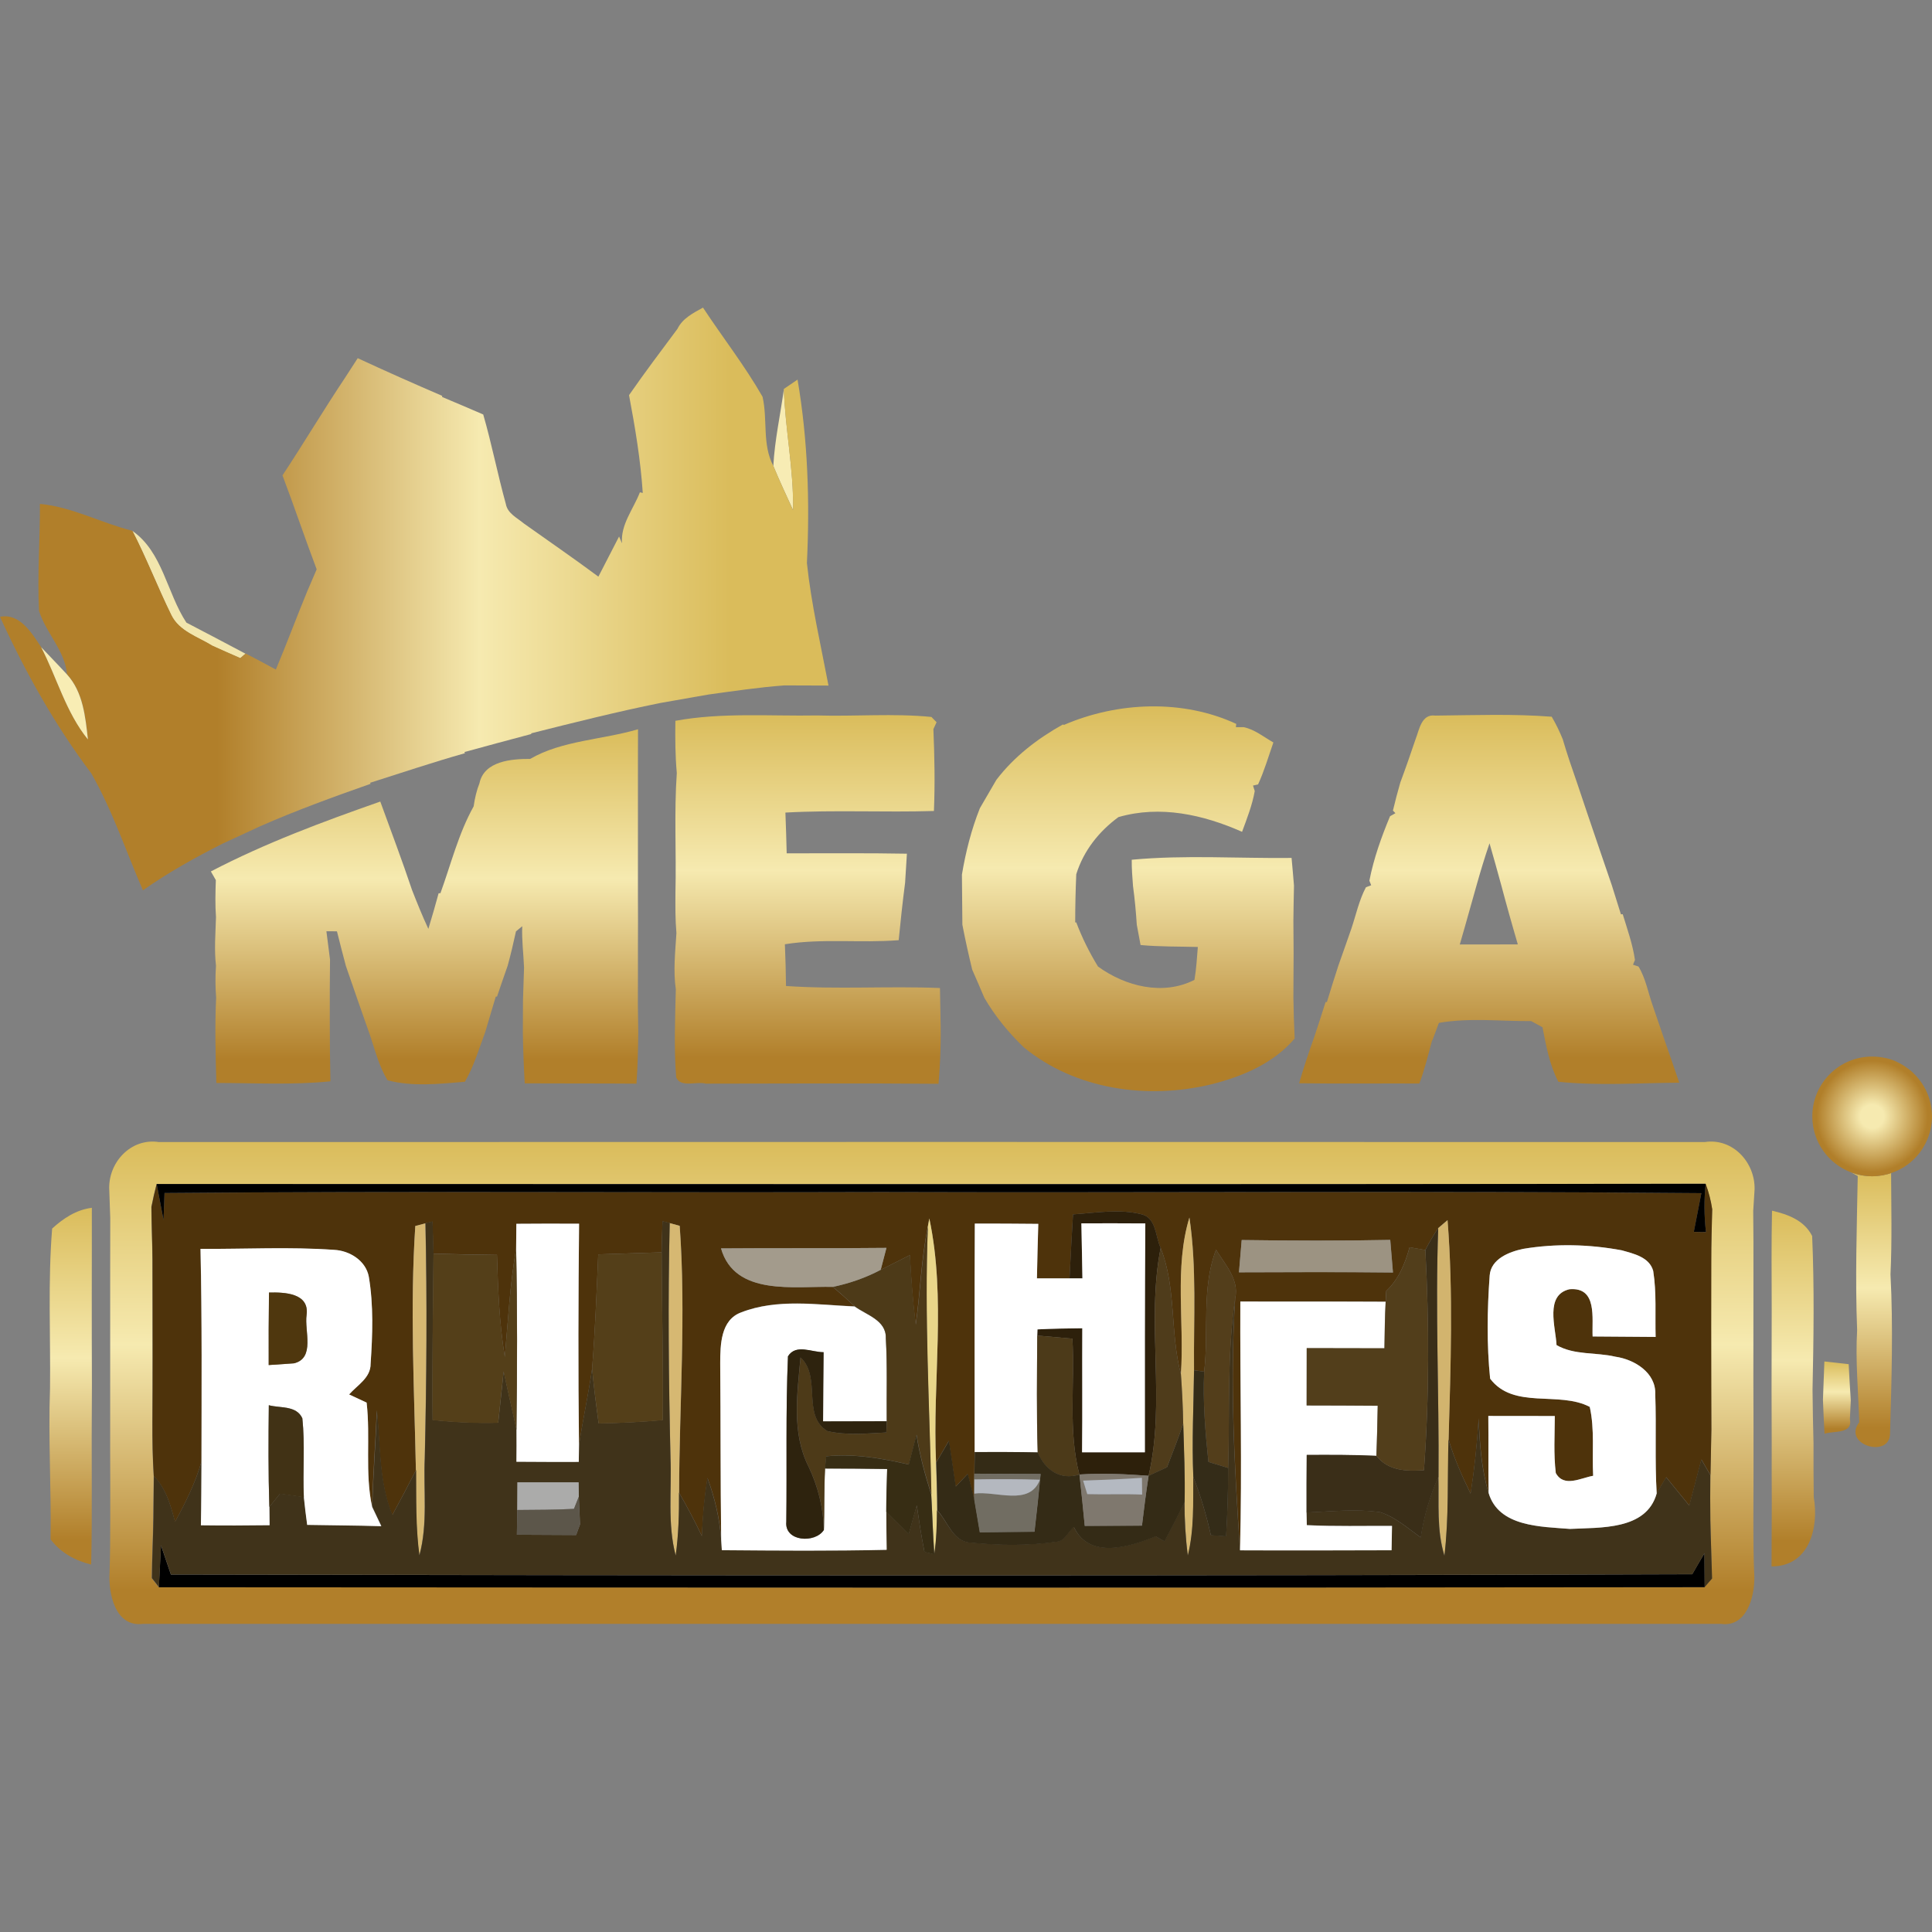 <?xml version="1.0" encoding="UTF-8"?> <svg xmlns="http://www.w3.org/2000/svg" xmlns:xlink="http://www.w3.org/1999/xlink" version="1.1" id="Layer_1" x="0px" y="0px" viewBox="0 0 256 256" style="enable-background:new 0 0 256 256;" xml:space="preserve"><rect x="0" y="0" width="256" height="256" fill="#808080" stroke="none"/> <style type="text/css"> .st0{fill:#F7ECB4;} .st1{fill:#F2E6AD;} .st2{fill:url(#SVGID_1_);} .st3{fill:#F8EDB4;} .st4{fill:none;} .st5{fill:url(#SVGID_2_);} .st6{fill:url(#SVGID_3_);} .st7{fill:url(#SVGID_4_);} .st8{fill:url(#SVGID_5_);} .st9{fill:url(#SVGID_6_);} .st10{fill:#4E330B;} .st11{fill:url(#SVGID_7_);} .st12{fill:url(#SVGID_8_);} .st13{fill:url(#SVGID_9_);} .st14{fill:#E9D68A;} .st15{fill:#D6B872;} .st16{fill:#D2B46E;} .st17{fill:#2D200B;} .st18{fill:#40331A;} .st19{fill:#FFFFFF;} .st20{fill:#4D3A18;} .st21{fill:#3A2E18;} .st22{fill:#9C9382;} .st23{fill:#523E1B;} .st24{fill:#543F19;} .st25{fill:#A39B8C;} .st26{fill:#4F3C1B;} .st27{fill:#533E1B;} .st28{fill:#4F370E;} .st29{fill:#4C3A19;} .st30{fill:#2E230E;} .st31{fill:#342C18;} .st32{fill:#413215;} .st33{fill:#342B16;} .st34{fill:#372D14;} .st35{fill:#716D62;} .st36{fill:#7F786E;} .st37{fill:#ABABAA;} .st38{fill:#B4B8BF;} .st39{fill:#B4B9C1;} .st40{fill:#5C564A;} .st41{fill:url(#SVGID_10_);} .st42{fill:url(#SVGID_11_);} </style> <g> <g> <path class="st0" d="M102.47,61.74c0.18-3.43,0.94-6.79,1.4-10.2c0.17,5.38,1.32,10.67,1.22,16.06 C104.2,65.66,103.28,63.71,102.47,61.74z"></path> <path class="st1" d="M17.53,70.34c4.02,2.78,4.58,8.24,7.17,12.16c2.61,1.35,5.22,2.74,7.83,4.12l-0.7,0.6 c-1.23-0.55-2.47-1.07-3.7-1.64c-1.9-1.18-4.41-1.92-5.45-4.08C20.88,77.81,19.41,73.98,17.53,70.34z"></path> <linearGradient id="SVGID_1_" gradientUnits="userSpaceOnUse" x1="0" y1="79.368" x2="109.774" y2="79.368"> <stop offset="0.262" style="stop-color:#B17F2A"></stop> <stop offset="0.579" style="stop-color:#F6EAB0"></stop> <stop offset="0.881" style="stop-color:#DABC5B"></stop> </linearGradient> <path class="st2" d="M106.92,74.61c0.39-8.11,0.13-16.3-1.24-24.31c-0.45,0.3-1.36,0.93-1.82,1.24 c0.17,5.38,1.32,10.67,1.22,16.06c-0.88-1.95-1.8-3.9-2.61-5.87c-1.5-2.82-0.73-6.13-1.43-9.16c-2.35-4.11-5.28-7.85-7.89-11.81 c-1.29,0.72-2.7,1.41-3.38,2.81c-2.16,2.91-4.36,5.81-6.42,8.79c0.81,4.28,1.53,8.6,1.82,12.96l-0.38-0.09 c-0.85,2.22-2.58,4.27-2.37,6.76l-0.39-0.9c-0.91,1.77-1.83,3.55-2.74,5.32c-3.24-2.41-6.58-4.7-9.88-7.05 c-0.91-0.76-2.17-1.33-2.39-2.61c-1.09-3.93-1.86-7.93-2.99-11.83c-1.81-0.79-3.63-1.55-5.45-2.32l0.01-0.15 c-3.75-1.61-7.49-3.27-11.19-4.99c-0.57,0.88-1.14,1.75-1.71,2.64c-2.83,4.24-5.45,8.64-8.26,12.89 c1.56,4.13,2.97,8.32,4.53,12.45c-0.42,0.97-0.83,1.93-1.24,2.89c-1.43,3.45-2.72,6.96-4.17,10.39c-1.32-0.7-2.68-1.46-4-2.12 l-0.7,0.6c-1.23-0.55-2.47-1.07-3.7-1.64c-1.9-1.18-4.41-1.92-5.45-4.08c-1.81-3.67-3.28-7.51-5.16-11.15 c-4.14-1.03-7.97-3.16-12.25-3.56c0.02,4.72-0.36,9.46-0.12,14.17c0.92,2.95,3.43,5.24,3.71,8.41c2.14,2.35,2.44,5.62,2.78,8.62 c-2.93-3.59-4.11-8.17-6.21-12.23C4.22,83.91,2.64,81.21,0,81.73c3.33,7.29,7.27,14.34,12.1,20.75c2.8,4.9,4.59,10.32,6.84,15.49 c3.36-2.37,6.96-4.37,10.63-6.22c1.65-0.77,3.29-1.52,4.93-2.28c4.78-2.1,9.68-3.88,14.6-5.61l-0.05-0.14 c4.18-1.33,8.34-2.72,12.56-3.92l-0.07-0.15c2.96-0.8,5.9-1.62,8.86-2.39l-0.02-0.09c5.68-1.43,11.37-2.86,17.11-4.02 c2.12-0.37,4.25-0.75,6.38-1.12c3.35-0.46,6.69-0.96,10.06-1.21c1.95,0,3.9,0.01,5.85,0.02C108.76,85.46,107.5,80.08,106.92,74.61 z"></path> <path class="st3" d="M5.45,85.75c1.14,1.21,2.3,2.39,3.42,3.61c2.14,2.35,2.44,5.62,2.78,8.62C8.73,94.39,7.55,89.81,5.45,85.75z"></path> <path class="st4" d="M200.04,121.38c-0.37-1.3-0.72-2.6-1.07-3.92c-0.52-1.91-1.04-3.82-1.6-5.72c-0.65,1.9-1.24,3.82-1.77,5.75 c-0.48,1.74-0.98,3.49-1.47,5.22c-0.18,0.61-0.52,1.83-0.69,2.44c2.55-0.01,5.11-0.01,7.69-0.01 C200.75,123.89,200.4,122.64,200.04,121.38z"></path> <linearGradient id="SVGID_2_" gradientUnits="userSpaceOnUse" x1="107.012" y1="94.735" x2="107.012" y2="143.604"> <stop offset="0" style="stop-color:#DABC5B"></stop> <stop offset="0.421" style="stop-color:#F6EAB0"></stop> <stop offset="0.929" style="stop-color:#B17F2A"></stop> </linearGradient> <path class="st5" d="M89.55,131.1c-0.09,3.88-0.26,7.79,0.05,11.67c0.61,1.4,2.72,0.48,3.92,0.82 c10.28-0.01,20.56-0.07,30.84,0.02c0.25-2.95,0.34-5.9,0.26-8.85c-0.02-0.97-0.05-2.88-0.07-3.84c-6.79-0.28-13.61,0.2-20.4-0.27 c-0.02-1.85-0.07-3.7-0.15-5.53c4.99-0.8,10.05-0.14,15.08-0.54c0.25-2.54,0.52-5.07,0.85-7.6c0.06-0.97,0.18-2.9,0.24-3.86 c-5.31-0.1-10.63-0.04-15.93-0.05c-0.05-1.81-0.09-3.6-0.17-5.4c6.55-0.36,13.11-0.01,19.68-0.21c0.15-3.61,0.08-7.23-0.07-10.85 l0.42-0.91l-0.68-0.7c-5.03-0.5-10.1-0.05-15.15-0.2c-6.27,0.11-12.59-0.42-18.78,0.71c-0.03,2.31-0.02,4.62,0.19,6.92 c-0.37,5.26-0.05,10.56-0.18,15.83c-0.01,1.78-0.03,3.59,0.13,5.38C89.48,126.11,89.19,128.62,89.55,131.1z"></path> <linearGradient id="SVGID_3_" gradientUnits="userSpaceOnUse" x1="149.499" y1="93.591" x2="149.499" y2="144.59"> <stop offset="0" style="stop-color:#DABC5B"></stop> <stop offset="0.421" style="stop-color:#F6EAB0"></stop> <stop offset="0.929" style="stop-color:#B17F2A"></stop> </linearGradient> <path class="st6" d="M128.82,128.48c0.55,1.24,1.08,2.48,1.61,3.73c1.41,2.43,3.19,4.6,5.21,6.55c6.85,5.64,16.4,6.96,24.86,4.92 c4.11-1.03,8.24-2.77,11.05-6.07c-0.09-1.82-0.14-3.63-0.17-5.44c0.02-1.94,0.03-3.9,0.03-5.84c-0.01-1.43-0.02-2.87-0.03-4.29 c0.02-1.56,0.04-3.13,0.08-4.69c-0.11-1.23-0.2-2.46-0.32-3.67c-7.06,0.08-14.15-0.42-21.18,0.24c-0.01,1.17,0.08,2.33,0.17,3.49 c0.23,1.7,0.39,3.41,0.5,5.12c0.13,0.67,0.38,2.02,0.5,2.69c2.52,0.24,5.06,0.19,7.59,0.26c-0.12,1.46-0.2,2.92-0.45,4.36 c-4.17,2.13-9.16,0.86-12.78-1.77c-1.14-1.86-2.11-3.81-2.88-5.85l-0.14,0.01c0-2.13,0.05-4.26,0.14-6.39 c0.97-3.11,2.99-5.66,5.59-7.57c5.53-1.6,11.23-0.33,16.38,1.95c0.65-1.76,1.35-3.54,1.68-5.4l-0.23-0.73l0.67-0.15 c0.83-1.8,1.38-3.71,2.03-5.56c-1.28-0.73-2.47-1.72-3.94-2.03h-1.03l0.05-0.43c-7.08-3.29-15.7-2.94-22.82,0.13L140.83,96 c-3.37,1.88-6.46,4.26-8.81,7.34c-0.72,1.25-1.46,2.5-2.18,3.75c-1.13,2.83-1.88,5.8-2.38,8.8c0.01,2.22,0.03,4.42,0.06,6.64 C127.9,124.52,128.34,126.5,128.82,128.48z"></path> <linearGradient id="SVGID_4_" gradientUnits="userSpaceOnUse" x1="56.236" y1="96.64" x2="56.236" y2="143.682"> <stop offset="0" style="stop-color:#DABC5B"></stop> <stop offset="0.421" style="stop-color:#F6EAB0"></stop> <stop offset="0.929" style="stop-color:#B17F2A"></stop> </linearGradient> <path class="st7" d="M28.62,121.53c-0.06,2.14-0.25,4.29,0,6.44c-0.1,1.42-0.09,2.82,0.02,4.23c-0.18,3.76-0.08,7.53,0.03,11.3 c5.03,0,10.09,0.29,15.11-0.22c-0.05-2.58-0.08-5.16-0.08-7.74c0-1.48,0-2.97,0-4.45c0.01-1.31,0.02-2.62,0.03-3.94 c-0.12-0.94-0.37-2.81-0.48-3.75c0.46-0.01,0.92,0,1.4,0.01c0.38,1.52,0.77,3.06,1.18,4.58c0.52,1.53,1.06,3.07,1.59,4.6 c0.55,1.54,1.09,3.1,1.63,4.65c0.67,1.99,1.19,4.08,2.3,5.9c3.29,0.88,6.87,0.48,10.25,0.2c1.2-2.06,1.86-4.36,2.69-6.57 c0.46-1.57,0.93-3.15,1.4-4.71l0.17-0.01c0.46-1.36,0.93-2.73,1.41-4.09c0.41-1.5,0.77-3.02,1.1-4.55l0.83-0.68 c-0.08,1.83,0.17,3.66,0.24,5.5c-0.05,1.41-0.09,2.81-0.14,4.23c0,1.43-0.01,2.86-0.02,4.28c0.03,2.27,0.12,4.54,0.25,6.81 c4.95,0.03,9.88,0,14.81,0.04c0.15-2.29,0.22-4.58,0.23-6.86c-0.01-0.9-0.03-2.71-0.05-3.6c0.01-1.39,0.01-2.77,0.01-4.16 c0-1.29,0-2.58,0-3.86c0-0.78,0-2.32,0.01-3.09c-0.01-0.82-0.01-2.45-0.01-3.27c0-3.56,0-7.12,0-10.67c0-1.42,0-2.83,0-4.24 c0-0.79,0-2.34,0-3.12c0-1.02,0.01-3.07,0.01-4.09c-4.69,1.39-10.08,1.48-14.29,3.93c-2.46-0.01-6.1,0.27-6.72,3.23 c-0.36,0.91-0.61,1.93-0.77,3.06c-2.01,3.6-3,7.65-4.4,11.5l-0.24,0.01c-0.43,1.57-0.88,3.16-1.36,4.72 c-0.79-1.69-1.48-3.41-2.16-5.14c-1.32-3.94-2.79-7.82-4.21-11.73c-7.64,2.68-15.26,5.51-22.45,9.26l0.66,1.15 C28.54,118.27,28.5,119.91,28.62,121.53z"></path> <linearGradient id="SVGID_5_" gradientUnits="userSpaceOnUse" x1="197.325" y1="94.716" x2="197.325" y2="143.631"> <stop offset="0" style="stop-color:#DABC5B"></stop> <stop offset="0.421" style="stop-color:#F6EAB0"></stop> <stop offset="0.929" style="stop-color:#B17F2A"></stop> </linearGradient> <path class="st8" d="M188.07,143.57c0.71-1.86,1.17-3.8,1.69-5.72h0.04c0.21-0.58,0.64-1.73,0.86-2.31 c4.01-0.71,8.17-0.21,12.23-0.24c0.38,0.21,1.13,0.62,1.5,0.82c0.48,2.46,0.93,4.98,2.1,7.22c5.31,0.55,10.68,0.16,16.02,0.12 c-0.7-2.06-1.42-4.12-2.13-6.16c-0.47-1.35-0.93-2.71-1.39-4.06c-0.61-1.72-0.92-3.59-1.88-5.17l-0.73-0.24l0.26-0.63 c-0.3-2.08-1.01-4.06-1.62-6.06l-0.24,0.01c-0.4-1.29-0.8-2.58-1.21-3.86c-1.1-3.17-2.16-6.35-3.25-9.53 c-0.45-1.34-0.9-2.68-1.35-4.02c-0.67-1.92-1.33-3.84-1.9-5.79c-0.42-1.03-0.9-2.03-1.46-2.98c-5.12-0.4-10.29-0.2-15.42-0.15 c-1.85-0.26-2.13,1.89-2.62,3.13c-0.65,1.92-1.31,3.83-2.02,5.73c-0.36,1.24-0.68,2.48-0.98,3.73l0.33,0.34l-0.71,0.4 c-1.15,2.76-2.17,5.61-2.74,8.55l0.24,0.6l-0.7,0.27c-0.91,1.72-1.31,3.65-1.93,5.49c-0.56,1.63-1.14,3.24-1.71,4.86 c-0.52,1.62-1.04,3.23-1.53,4.86l-0.17-0.01c-0.48,1.53-0.98,3.06-1.49,4.59c-0.73,2.04-1.42,4.11-2.02,6.18 C177.44,143.61,182.76,143.55,188.07,143.57z M194.13,122.71c0.49-1.73,0.99-3.48,1.47-5.22c0.54-1.93,1.12-3.85,1.77-5.75 c0.56,1.9,1.07,3.81,1.6,5.72c0.35,1.31,0.7,2.61,1.07,3.92c0.36,1.26,0.71,2.51,1.08,3.76c-2.57,0-5.13,0-7.69,0.01 C193.6,124.54,193.95,123.32,194.13,122.71z"></path> </g> <linearGradient id="SVGID_6_" gradientUnits="userSpaceOnUse" x1="123.477" y1="151.266" x2="123.477" y2="215.229"> <stop offset="0" style="stop-color:#DABC5B"></stop> <stop offset="0.421" style="stop-color:#F6EAB0"></stop> <stop offset="0.929" style="stop-color:#B17F2A"></stop> </linearGradient> <path class="st9" d="M225.88,151.33c-68.27-0.02-136.55-0.02-204.82,0c-3.76-0.58-6.79,2.77-6.58,6.39 c0.05,1.24,0.09,2.47,0.13,3.71c-0.01,2.28-0.01,4.55-0.01,6.82c0,3.87,0,7.74,0,11.61c0,2.69,0,5.38,0,8.06 c-0.01,2.78,0,5.56,0.01,8.35c-0.01,1.76-0.01,3.54,0,5.3c0,2.27-0.02,4.55-0.09,6.81c-0.17,2.8,0.75,7.26,4.43,6.79 c69.7,0,139.4,0.01,209.1,0c3.38,0.47,4.44-3.56,4.41-6.18c-0.12-2.51-0.13-5.02-0.13-7.53c0.01-2.09,0.02-4.19,0.02-6.29 c-0.01-2.01-0.01-4,0-6.01c-0.01-2.08-0.02-4.16-0.02-6.23c0.01-4.83,0.01-9.65,0.01-14.47c0.01-2.67,0-5.33-0.03-8 c0.04-0.71,0.14-2.13,0.18-2.85C232.59,154.06,229.61,150.75,225.88,151.33z M226.75,189.42c-0.02,2.01-0.06,4.02-0.12,6.04 c-0.02,1.98-0.03,3.98,0,5.97c0.04,2.57,0.17,5.16,0.21,7.74c-0.24,0.28-0.73,0.85-0.98,1.13c-68.28,0.09-136.56,0.05-204.83,0.01 c-0.23-0.29-0.69-0.89-0.93-1.19c0.02-2.65,0.16-5.29,0.2-7.93c0.02-1.87,0.03-3.74,0.06-5.61c-0.15-2.38-0.19-4.76-0.18-7.14 c0.01-2.8,0.04-5.61,0.03-8.41c-0.01-4.39,0-8.78-0.02-13.17c-0.02-2.32-0.13-4.64-0.14-6.95c0.2-1.02,0.43-2.03,0.69-3.03 c68.42,0,136.83,0.07,205.25-0.03c0.41,1.09,0.7,2.22,0.87,3.37c-0.05,2.27-0.13,4.54-0.14,6.8c-0.02,5.84-0.01,11.67,0,17.49 C226.74,186.16,226.75,187.79,226.75,189.42z"></path> <path class="st10" d="M226.88,160.24c-0.17-1.15-0.46-2.28-0.87-3.37c-0.22,2.13-0.21,4.26,0.04,6.39c-0.55,0-1.08-0.01-1.61-0.03 c0.24-1.28,0.75-3.84,1-5.12c-36.24-0.33-72.5-0.04-108.74-0.15c-31.64,0.09-63.27-0.16-94.9,0.13c-0.04,1.19-0.08,2.38-0.13,3.57 c-0.3-1.59-0.61-3.17-0.91-4.76c-0.26,1.01-0.49,2.02-0.69,3.03c0.01,2.31,0.12,4.63,0.14,6.95c0.02,4.39,0.01,8.78,0.02,13.17 c0.01,2.8-0.02,5.61-0.03,8.41c-0.01,2.38,0.03,4.76,0.18,7.14c1.63,1.65,2.23,3.88,2.81,6.06c1.4-2.54,2.69-5.16,3.5-7.96 c0.01-9.41,0.08-18.82-0.13-28.21c5.9,0.03,11.81-0.29,17.7,0.13c2.05,0.09,4.2,1.42,4.6,3.55c0.64,3.8,0.5,7.72,0.24,11.55 c0.02,1.86-1.76,2.83-2.85,4.06c0.58,0.27,1.74,0.81,2.32,1.08c0.54,4.59-0.24,9.29,0.73,13.83c0.12-4.28,0.45-8.56,0.63-12.84 c0.47,4.66,0.24,9.5,2.04,13.92c1.08-1.97,2.12-3.96,3.14-5.95c-0.22-10.78-0.8-21.59-0.08-32.37c0.34-0.08,1-0.26,1.33-0.35 l0.94-0.23c0.05,1.42,0.09,2.82,0.13,4.24c2.8,0.08,5.62,0.14,8.42,0.17c0.14,4.51,0.3,9.05,1.04,13.51 c0.43-4.78,0.67-9.59,1.5-14.33c0.01-0.82,0.02-2.48,0.03-3.3c2.76-0.02,5.53-0.03,8.31-0.01c-0.1,9.8-0.13,19.59-0.01,29.39 c0.5-3.42,1.26-6.79,1.74-10.22c0.4-5.03,0.59-10.07,0.81-15.11c2.79-0.09,5.6-0.19,8.41-0.27c0.02-1.38,0.05-2.74,0.11-4.11 l0.96,0.24c0.34,0.09,1,0.27,1.32,0.36c0.85,11.78-0.05,23.58-0.08,35.37c1.08,1.88,2.11,3.8,3.03,5.76 c0.08-2.58,0.33-5.17,0.73-7.72c0.96,2.61,1.61,5.34,1.82,8.13c-0.1-7.8-0.05-15.6-0.13-23.39c0.01-2.4,0.06-5.69,2.76-6.69 c4.79-1.87,10.06-1.01,15.05-0.79c-0.94-0.88-1.91-1.75-2.9-2.58c-5.08-0.13-12.99,1.27-14.81-5.1c7.31-0.06,14.62,0.01,21.92-0.07 c-0.19,0.72-0.57,2.18-0.76,2.91c1.28-0.65,2.57-1.3,3.86-1.95c0.16,3.08,0.39,6.15,0.77,9.22c0.61-4.3,0.72-8.66,1.6-12.93 l0.21-1.14c2.26,10.65,0.4,21.58,0.89,32.35c0.42-0.72,1.27-2.17,1.69-2.89c0.3,2.02,0.61,4.04,0.9,6.07 c0.4-0.42,1.19-1.26,1.59-1.68c0.31,1.17,0.61,2.32,0.89,3.49l-0.02-0.88l0.01-1.88l0.01-0.76c0.01-0.71,0.03-2.15,0.04-2.87 c0-10.09-0.03-20.19,0.02-30.28c2.8,0,5.61,0.01,8.41,0.04c-0.07,2.41-0.13,4.82-0.18,7.22c1.44,0,2.89,0,4.33,0 c0.14-2.83,0.29-5.66,0.46-8.48c3.03-0.2,6.15-0.77,9.16,0.01c1.89,0.54,1.74,2.94,2.45,4.43c2.12,5.35,1.22,11.23,2.69,16.74 c0.49-6.9-0.89-14.06,1.13-20.76c0.99,6.69,0.54,13.49,0.61,20.24l1.34,0.18c0.63-5.37-0.39-11.01,1.57-16.16 c1.18,1.95,3.1,3.95,2.54,6.43c-0.71,11.13-0.1,22.28,0.64,33.39c0.29-10.99-0.01-21.99,0.04-32.97 c6.42,0.03,12.83-0.01,19.25,0.03c0.02-0.36,0.06-1.06,0.08-1.41c1.66-1.55,2.5-3.63,3.09-5.79c0.69,0.12,1.39,0.24,2.09,0.36 c0.51-0.99,1.08-1.96,1.7-2.9c0.3-0.26,0.93-0.8,1.24-1.06c0.77,9.66,0.41,19.36,0.14,29.04c0.72,2.49,1.78,4.87,2.93,7.2 c0.51-3.3,0.86-6.63,1.06-9.96c0.15,3.32,0.36,6.67,1.32,9.87c-0.06-3.4,0-6.8-0.04-10.2c2.93,0,5.87,0,8.81,0.01 c-0.01,2.51-0.18,5.04,0.13,7.55c1.06,1.96,3.32,0.65,4.95,0.37c-0.16-3.03,0.22-6.14-0.45-9.13c-4.08-2.15-10.08,0.39-13.2-3.74 c-0.46-4.54-0.39-9.13-0.06-13.67c0.16-2.19,2.58-3.14,4.44-3.53c4.3-0.72,8.76-0.61,13.05,0.19c1.57,0.45,3.67,0.89,4.18,2.74 c0.45,2.89,0.23,5.83,0.32,8.74c-2.78-0.01-5.56-0.03-8.35-0.06c-0.11-2.41,0.66-6.57-3.06-6.26c-3.3,0.76-1.84,5.02-1.72,7.4 c2.35,1.37,5.23,0.93,7.8,1.54c2.52,0.36,5.4,2.12,5.28,4.99c0.16,4.38-0.07,8.76,0.19,13.14c0.41-0.72,0.84-1.45,1.27-2.16 c1.01,1.26,2.05,2.5,3.06,3.76c0.54-2.04,1.06-4.07,1.6-6.11c0.4,0.69,0.8,1.39,1.2,2.08c0.05-2.02,0.09-4.03,0.12-6.04 c0-1.64-0.01-3.27-0.01-4.89c-0.01-5.83-0.02-11.65,0-17.49C226.75,164.77,226.82,162.5,226.88,160.24z M164.17,168.59 c0.09-1.07,0.27-3.21,0.36-4.28c6.56,0.09,13.12,0.12,19.69-0.01c0.09,1.08,0.27,3.23,0.36,4.32 C177.78,168.54,170.98,168.56,164.17,168.59z"></path> <linearGradient id="SVGID_7_" gradientUnits="userSpaceOnUse" x1="9.362" y1="160.036" x2="9.362" y2="207.306"> <stop offset="0" style="stop-color:#DABC5B"></stop> <stop offset="0.421" style="stop-color:#F6EAB0"></stop> <stop offset="0.929" style="stop-color:#B17F2A"></stop> </linearGradient> <path class="st11" d="M12.16,171.45c0-3.8,0.02-7.61,0.01-11.41c-2.06,0.26-3.76,1.38-5.26,2.75c-0.57,7.03-0.2,14.11-0.28,21.17 c-0.25,6.67,0.18,13.35,0.07,20.01c1.33,1.76,3.23,2.82,5.38,3.34c0.08-3.41,0.09-6.82,0.08-10.23c-0.01-2.26,0-4.5-0.01-6.75 c0-2.28,0.01-4.55,0.03-6.81C12.17,179.49,12.15,175.47,12.16,171.45z"></path> <linearGradient id="SVGID_8_" gradientUnits="userSpaceOnUse" x1="243.387" y1="180.406" x2="243.387" y2="189.992"> <stop offset="0" style="stop-color:#DABC5B"></stop> <stop offset="0.421" style="stop-color:#F6EAB0"></stop> <stop offset="0.929" style="stop-color:#B17F2A"></stop> </linearGradient> <path class="st12" d="M244.96,180.76c-0.81-0.09-2.43-0.27-3.22-0.36c-0.07,1.69-0.13,3.39-0.19,5.09 c0.05,1.49,0.13,2.99,0.21,4.49c1.13-0.41,3.77,0.08,3.36-1.92c0.03-0.63,0.08-1.88,0.12-2.51 C245.12,183.96,245.05,182.36,244.96,180.76z"></path> <linearGradient id="SVGID_9_" gradientUnits="userSpaceOnUse" x1="237.623" y1="160.425" x2="237.623" y2="207.558"> <stop offset="0" style="stop-color:#DABC5B"></stop> <stop offset="0.421" style="stop-color:#F6EAB0"></stop> <stop offset="0.929" style="stop-color:#B17F2A"></stop> </linearGradient> <path class="st13" d="M240.3,191.24c-0.07-2.35-0.1-4.71-0.13-7.07c0.14-6.79,0.25-13.6-0.05-20.39c-1.04-2.08-3.21-2.87-5.32-3.36 c-0.09,4.34-0.05,8.67-0.04,13.01c0,3.55-0.02,7.1-0.02,10.66c0.01,2.36,0.02,4.74,0.02,7.11c-0.01,2.68,0,5.37,0.01,8.05 c-0.02,2.77-0.03,5.53-0.03,8.31c4.99,0,6.3-5.12,5.59-9.17C240.29,196.01,240.3,193.62,240.3,191.24z"></path> <g> <path d="M21.8,158.08c31.62-0.28,63.26-0.03,94.9-0.13c36.24,0.11,72.5-0.18,108.74,0.15c-0.25,1.28-0.76,3.84-1,5.12 c0.52,0.02,1.06,0.03,1.61,0.03c-0.25-2.13-0.26-4.26-0.04-6.39c-68.42,0.1-136.83,0.03-205.25,0.03c0.3,1.59,0.61,3.17,0.91,4.76 C21.71,160.47,21.76,159.27,21.8,158.08z"></path> <path d="M224.23,208.6c-67.19,0.23-134.4,0.17-201.59,0.04c-0.43-1.29-0.87-2.58-1.31-3.86c-0.09,1.85-0.19,3.7-0.28,5.54 c68.27,0.04,136.55,0.08,204.83-0.01c-0.01-1.5-0.02-3-0.03-4.49C225.3,206.74,224.77,207.66,224.23,208.6z"></path> <path class="st14" d="M123.4,198.02c0.15,2.65,0.22,5.29,0.41,7.94c0.29-1.92,0.34-3.88,0.36-5.82c0-2.12-0.08-4.23-0.14-6.34 c-0.49-10.77,1.36-21.7-0.89-32.35l-0.21,1.14C122.47,174.41,123.15,186.22,123.4,198.02z"></path> <path class="st15" d="M56.27,193.22c0.24-10.37,0.33-20.75,0.09-31.12c-0.34,0.08-1,0.26-1.33,0.35 c-0.71,10.78-0.14,21.59,0.08,32.37c0.03,3.77-0.07,7.56,0.44,11.31C56.7,201.91,56.08,197.51,56.27,193.22z"></path> <path class="st15" d="M88.85,193.2c0.17,4.3-0.42,8.71,0.69,12.94c0.38-2.76,0.46-5.55,0.44-8.34 c0.03-11.79,0.93-23.59,0.08-35.37c-0.33-0.08-0.99-0.26-1.32-0.36C88.5,172.45,88.61,182.83,88.85,193.2z"></path> <path class="st15" d="M156.96,199.02c0,2.37,0.13,4.76,0.44,7.12c0.85-3.41,0.7-6.95,0.72-10.44c-0.2-4.71,0.03-9.43,0.09-14.13 c-0.07-6.75,0.38-13.56-0.61-20.24c-2.03,6.7-0.64,13.86-1.13,20.76c0.16,2.17,0.27,4.36,0.3,6.55 C156.87,192.09,157.03,195.56,156.96,199.02z"></path> <path class="st16" d="M190.61,195.67c0.08,3.5-0.25,7.09,0.8,10.48c0.61-5.12,0.38-10.29,0.54-15.43 c0.27-9.68,0.63-19.38-0.14-29.04c-0.3,0.26-0.93,0.8-1.24,1.06C190.17,173.72,190.7,184.69,190.61,195.67z"></path> <path class="st17" d="M143.29,162.1c2.82-0.01,5.65-0.01,8.47,0.01c-0.07,10.11-0.07,20.22-0.06,30.33 c-2.77-0.01-5.54-0.01-8.32,0c0.06-5.48,0-10.96,0.03-16.44c-1.98,0.02-3.96,0.04-5.94,0.15l-0.03,0.82 c1.55,0.14,3.11,0.27,4.66,0.41c0.34,6.01-0.6,12.11,0.92,18c3.06-0.2,6.12-0.06,9.17,0.17c2.32-9.9-0.36-20.2,1.6-30.2 c-0.7-1.49-0.56-3.9-2.45-4.43c-3-0.78-6.12-0.21-9.16-0.01c-0.17,2.82-0.33,5.65-0.46,8.48h1.7 C143.38,166.96,143.34,164.53,143.29,162.1z"></path> <path class="st18" d="M226.63,201.44c-0.03-1.99-0.02-3.99,0-5.97c-0.4-0.69-0.8-1.39-1.2-2.08c-0.54,2.04-1.06,4.07-1.6,6.11 c-1.01-1.26-2.05-2.5-3.06-3.76c-0.43,0.71-0.86,1.44-1.27,2.16c-1.36,4.88-7.47,4.48-11.49,4.69c-3.81-0.31-9.45-0.25-10.77-4.77 c-0.97-3.2-1.18-6.55-1.32-9.87c-0.2,3.34-0.55,6.67-1.06,9.96c-1.14-2.33-2.2-4.71-2.93-7.2c-0.16,5.14,0.07,10.31-0.54,15.43 c-1.05-3.39-0.71-6.98-0.8-10.48c-1.14,2.57-1.93,5.28-2.35,8.06c-1.71-1.23-3.34-2.69-5.35-3.35c-3.24-0.47-6.53-0.09-9.78,0.04 l0.04,1.66c3.76,0.19,7.52,0.08,11.29,0.1c-0.02,0.8-0.05,2.41-0.06,3.22c-6.7,0.02-13.39,0.04-20.08-0.01 c-0.75-11.11-1.35-22.26-0.64-33.39c-1.1,7.43-0.7,14.99-0.93,22.49c0.01,3.02-0.1,6.05-0.27,9.07c-0.5-0.03-1.51-0.12-2.02-0.15 c-0.59-2.64-1.35-5.22-2.33-7.73c-0.02,3.49,0.13,7.02-0.72,10.44c-0.31-2.36-0.44-4.75-0.44-7.12c-0.84,1.76-1.74,3.5-2.66,5.23 c-0.29-0.17-0.88-0.5-1.17-0.67c-3.44,1.41-8.83,3.09-10.84-1.24c-0.79,0.64-1.18,1.88-2.31,1.96c-3.78,0.55-7.65,0.48-11.44,0.11 c-2.3-0.14-2.99-2.88-4.38-4.26c-0.02,1.93-0.06,3.9-0.36,5.82l-1.3-0.33c-0.41-2.05-0.71-4.12-1.02-6.18 c-0.36,1.28-0.71,2.56-1.07,3.84c-1-0.99-1.98-1.98-2.98-2.97c0,1.68,0.03,3.36,0.05,5.04c-7.28,0.17-14.55,0.1-21.83,0.03 c-0.02-0.35-0.07-1.06-0.09-1.42c-0.21-2.78-0.86-5.51-1.82-8.13c-0.41,2.55-0.65,5.13-0.73,7.72c-0.92-1.96-1.95-3.88-3.03-5.76 c0.02,2.78-0.06,5.58-0.44,8.34c-1.11-4.22-0.52-8.63-0.69-12.94c-0.24-10.37-0.35-20.76-0.1-31.13l-0.96-0.24 c-0.05,1.36-0.08,2.73-0.11,4.11c0.02,7.41,0.23,14.83,0.14,22.24c-2.82,0.26-5.66,0.4-8.49,0.44c-0.33-2.44-0.65-4.86-0.86-7.3 c-0.48,3.42-1.24,6.79-1.74,10.22c0,0.55-0.02,1.63-0.03,2.17c-2.76,0.01-5.51,0-8.26-0.02c0.02-1.42,0.02-2.83,0.01-4.24 c-0.55-2.58-1.17-5.16-1.7-7.74c-0.23,2.28-0.48,4.56-0.72,6.82c-2.9,0.08-5.81-0.06-8.69-0.36c-0.08-7.35,0.06-14.71,0.12-22.07 c-0.03-1.42-0.07-2.82-0.13-4.24l-0.94,0.23c0.23,10.37,0.15,20.75-0.09,31.12c-0.19,4.29,0.43,8.69-0.71,12.9 c-0.51-3.75-0.41-7.54-0.44-11.31c-1.02,1.99-2.06,3.98-3.14,5.95c-1.8-4.42-1.56-9.26-2.04-13.92 c-0.18,4.28-0.51,8.56-0.63,12.84c0.3,0.64,0.9,1.91,1.21,2.55c-3.28-0.09-6.54-0.11-9.82-0.17c-0.17-1.22-0.31-2.45-0.44-3.67 c-1.05-0.16-2.11-0.31-3.16-0.46c-0.36,0.44-1.05,1.31-1.41,1.74c0.01,0.61,0.02,1.83,0.03,2.43c-3.04,0.04-6.09,0.05-9.12,0.02 c0.06-2.81,0.06-5.62,0.08-8.42c-0.81,2.8-2.1,5.42-3.5,7.96c-0.59-2.17-1.19-4.41-2.81-6.06c-0.03,1.87-0.04,3.74-0.06,5.61 c-0.04,2.64-0.18,5.28-0.2,7.93c0.24,0.29,0.7,0.89,0.93,1.19c0.09-1.85,0.19-3.7,0.28-5.54c0.44,1.28,0.88,2.57,1.31,3.86 c67.2,0.13,134.41,0.19,201.59-0.04c0.54-0.93,1.07-1.86,1.61-2.78c0.01,1.49,0.02,2.99,0.03,4.49c0.24-0.28,0.74-0.85,0.98-1.13 C226.8,206.59,226.68,204.01,226.63,201.44z M76.34,203.4c-2.61-0.02-5.24-0.03-7.85-0.04c0.01-0.82,0.03-2.46,0.05-3.28 c0-1.23,0.01-2.45,0.02-3.66c2.7,0,5.4,0,8.11,0c0,0.47,0.02,1.42,0.03,1.9c0.04,0.91,0.13,2.74,0.16,3.66 C76.73,202.33,76.48,203.04,76.34,203.4z"></path> <path class="st19" d="M137.5,192.46c-0.17-5.17-0.09-10.33-0.06-15.49l0.03-0.82c1.98-0.1,3.96-0.13,5.94-0.15 c-0.03,5.48,0.03,10.96-0.03,16.44c2.77-0.01,5.54-0.01,8.32,0c-0.01-10.11-0.01-20.22,0.06-30.33c-2.82-0.02-5.65-0.02-8.47-0.01 c0.05,2.43,0.09,4.85,0.14,7.29h-1.7c-1.44,0-2.89,0-4.33,0c0.05-2.4,0.1-4.81,0.18-7.22c-2.8-0.03-5.61-0.04-8.41-0.04 c-0.05,10.09-0.02,20.19-0.02,30.28C131.93,192.4,134.72,192.4,137.5,192.46z"></path> <path class="st19" d="M68.44,189.45c0.01,1.41,0.01,2.82-0.01,4.24c2.75,0.02,5.5,0.03,8.26,0.02c0.01-0.55,0.03-1.63,0.03-2.17 c-0.12-9.8-0.09-19.59,0.01-29.39c-2.77-0.02-5.54-0.01-8.31,0.01c-0.01,0.82-0.02,2.48-0.03,3.3 C68.56,173.45,68.54,181.45,68.44,189.45z"></path> <path class="st19" d="M208.03,202.59c4.02-0.21,10.12,0.19,11.49-4.69c-0.26-4.38-0.03-8.76-0.19-13.14 c0.12-2.87-2.76-4.63-5.28-4.99c-2.57-0.61-5.45-0.18-7.8-1.54c-0.12-2.38-1.57-6.65,1.72-7.4c3.72-0.31,2.95,3.84,3.06,6.26 c2.78,0.03,5.56,0.05,8.35,0.06c-0.08-2.91,0.14-5.85-0.32-8.74c-0.5-1.85-2.6-2.29-4.18-2.74c-4.29-0.8-8.75-0.91-13.05-0.19 c-1.86,0.39-4.28,1.33-4.44,3.53c-0.33,4.54-0.4,9.13,0.06,13.67c3.12,4.13,9.11,1.59,13.2,3.74c0.67,2.99,0.29,6.1,0.45,9.13 c-1.63,0.28-3.88,1.6-4.95-0.37c-0.3-2.51-0.14-5.04-0.13-7.55c-2.94-0.01-5.88-0.01-8.81-0.01c0.04,3.39-0.02,6.79,0.04,10.2 C198.58,202.34,204.22,202.28,208.03,202.59z"></path> <path class="st19" d="M35.72,202.1c-0.01-0.6-0.02-1.82-0.03-2.43c-0.15-4.48-0.13-8.98-0.07-13.47c1.49,0.41,3.65,0,4.44,1.73 c0.38,3.46,0.04,6.97,0.2,10.46c0.13,1.23,0.27,2.46,0.44,3.67c3.28,0.06,6.54,0.07,9.82,0.17c-0.3-0.64-0.9-1.91-1.21-2.55 c-0.98-4.54-0.2-9.24-0.73-13.83c-0.58-0.27-1.74-0.81-2.32-1.08c1.08-1.23,2.87-2.2,2.85-4.06c0.26-3.83,0.4-7.75-0.24-11.55 c-0.4-2.13-2.55-3.45-4.6-3.55c-5.89-0.42-11.8-0.09-17.7-0.13c0.21,9.4,0.14,18.8,0.13,28.21c-0.02,2.8-0.02,5.61-0.08,8.42 C29.63,202.15,32.67,202.14,35.72,202.1z M35.65,171.27c2.03-0.05,5.38,0.05,4.98,2.98c-0.31,2.06,1.17,5.71-1.67,6.39 c-0.84,0.05-2.51,0.18-3.35,0.23C35.59,177.68,35.6,174.47,35.65,171.27z"></path> <path class="st19" d="M184.39,205.42c0.01-0.81,0.04-2.43,0.06-3.22c-3.77-0.02-7.53,0.08-11.29-0.1l-0.04-1.66 c-0.02-2.55,0.01-5.09,0.02-7.64c3.08-0.01,6.15-0.03,9.23,0.12c0.09-2.22,0.13-4.43,0.18-6.64c-3.14-0.03-6.28-0.03-9.42-0.04 c0-2.53,0-5.06,0.01-7.59c3.43,0,6.87,0.01,10.3,0.02c0.03-2.07,0.05-4.13,0.16-6.18c-6.42-0.04-12.83,0-19.25-0.03 c-0.05,10.98,0.25,21.98-0.04,32.97C171.01,205.46,177.7,205.44,184.39,205.42z"></path> <path class="st19" d="M117.49,205.36c-0.02-1.68-0.05-3.36-0.05-5.04c0-1.9,0.06-3.79,0.12-5.68c-2.75-0.04-5.49-0.06-8.24-0.06 c-0.14,2.71-0.07,5.43-0.15,8.15c-1.14,1.81-5.24,1.56-4.98-1.08c0.09-7.31-0.09-14.64,0.22-21.93c1.07-1.68,3.14-0.52,4.72-0.54 c-0.04,3.06-0.05,6.11-0.07,9.17c2.81-0.01,5.62-0.01,8.43-0.02c-0.03-3.67,0.09-7.36-0.12-11.02c0.07-2.37-2.56-3.06-4.13-4.19 c-4.99-0.22-10.26-1.08-15.05,0.79c-2.7,1-2.75,4.28-2.76,6.69c0.07,7.79,0.02,15.59,0.13,23.39c0.02,0.36,0.07,1.07,0.09,1.42 C102.94,205.47,110.21,205.53,117.49,205.36z"></path> <path class="st20" d="M117.38,177.3c0.21,3.66,0.08,7.35,0.12,11.02c-0.01,0.37-0.03,1.11-0.05,1.49 c-2.59,0.14-5.25,0.41-7.8-0.18c-3.45-2.06-0.75-7.17-3.57-9.76c-0.43,4.8-1.2,9.97,1.06,14.46c1.26,2.62,1.95,5.48,2.04,8.4 c0.07-2.72,0.01-5.44,0.15-8.15c0.04-0.41,0.12-1.22,0.16-1.62c3.69-0.38,7.36,0.27,10.94,1.09c0.35-1.31,0.68-2.62,1.02-3.94 c0.43,2.69,1.13,5.32,1.97,7.91c-0.25-11.8-0.93-23.61-0.47-35.43c-0.87,4.26-0.99,8.62-1.6,12.93c-0.38-3.07-0.61-6.14-0.77-9.22 c-1.29,0.65-2.58,1.3-3.86,1.95c-1.99,1.07-4.15,1.8-6.35,2.27c0.99,0.83,1.95,1.7,2.9,2.58 C114.81,174.24,117.45,174.92,117.38,177.3z"></path> <path class="st21" d="M188.68,194.81c-2.3,0.16-4.75,0.09-6.3-1.91c-3.08-0.15-6.15-0.13-9.23-0.12 c-0.01,2.55-0.04,5.09-0.02,7.64c3.24-0.14,6.53-0.51,9.78-0.04c2.02,0.66,3.64,2.12,5.35,3.35c0.42-2.78,1.21-5.49,2.35-8.06 c0.09-10.98-0.44-21.95-0.04-32.94c-0.62,0.93-1.19,1.91-1.7,2.9C189.37,175.36,189.4,185.1,188.68,194.81z"></path> <path class="st22" d="M164.53,164.31c-0.08,1.07-0.26,3.21-0.36,4.28c6.8-0.03,13.61-0.05,20.4,0.02 c-0.08-1.08-0.26-3.23-0.36-4.32C177.65,164.43,171.09,164.4,164.53,164.31z"></path> <path class="st23" d="M173.15,178.63c-0.01,2.53-0.01,5.06-0.01,7.59c3.14,0.01,6.28,0.01,9.42,0.04 c-0.05,2.2-0.08,4.42-0.18,6.64c1.55,2.01,4,2.07,6.3,1.91c0.72-9.71,0.69-19.46,0.19-29.18c-0.7-0.12-1.4-0.24-2.09-0.36 c-0.59,2.15-1.43,4.23-3.09,5.79c-0.02,0.35-0.06,1.05-0.08,1.41c-0.1,2.06-0.13,4.12-0.16,6.18 C180.02,178.64,176.58,178.63,173.15,178.63z"></path> <path class="st24" d="M57.32,188.18c2.89,0.29,5.8,0.44,8.69,0.36c0.24-2.27,0.49-4.55,0.72-6.82c0.54,2.58,1.15,5.16,1.7,7.74 c0.1-8,0.13-15.99-0.04-23.99c-0.83,4.75-1.07,9.55-1.5,14.33c-0.73-4.46-0.9-9-1.04-13.51c-2.8-0.03-5.62-0.08-8.42-0.17 C57.38,173.47,57.23,180.83,57.32,188.18z"></path> <path class="st24" d="M87.82,188.18c0.09-7.41-0.12-14.83-0.14-22.24c-2.81,0.08-5.62,0.18-8.41,0.27 c-0.22,5.04-0.41,10.08-0.81,15.11c0.21,2.44,0.54,4.86,0.86,7.3C82.16,188.57,84.99,188.44,87.82,188.18z"></path> <path class="st25" d="M117.46,165.35c-7.31,0.08-14.62,0.01-21.92,0.07c1.83,6.37,9.73,4.98,14.81,5.1 c2.2-0.47,4.36-1.2,6.35-2.27C116.89,167.53,117.27,166.07,117.46,165.35z"></path> <path class="st26" d="M152.19,195.55c0.61-0.28,1.83-0.85,2.44-1.13c0.75-1.92,1.49-3.83,2.15-5.77c-0.03-2.19-0.15-4.38-0.3-6.55 c-1.47-5.5-0.57-11.38-2.69-16.74C151.84,175.34,154.51,185.64,152.19,195.55z"></path> <path class="st27" d="M160.12,193.71c0.66,0.2,1.96,0.6,2.62,0.8c0.23-7.5-0.17-15.06,0.93-22.49c0.56-2.48-1.36-4.47-2.54-6.43 c-1.96,5.14-0.94,10.79-1.57,16.16C159.37,185.74,159.71,189.73,160.12,193.71z"></path> <path class="st28" d="M40.62,174.25c0.4-2.93-2.95-3.03-4.98-2.98c-0.04,3.2-0.05,6.4-0.04,9.61c0.84-0.05,2.51-0.18,3.35-0.23 C41.79,179.96,40.31,176.31,40.62,174.25z"></path> <path class="st29" d="M142.1,177.38c-1.55-0.14-3.11-0.27-4.66-0.41c-0.03,5.16-0.1,10.32,0.06,15.49c0.97,2.34,3,3.73,5.52,2.92 C141.5,189.49,142.44,183.39,142.1,177.38z"></path> <path class="st30" d="M106.07,179.87c2.82,2.59,0.12,7.71,3.57,9.76c2.55,0.59,5.21,0.31,7.8,0.18c0.02-0.38,0.04-1.12,0.05-1.49 c-2.81,0.01-5.62,0.01-8.43,0.02c0.02-3.06,0.03-6.11,0.07-9.17c-1.59,0.01-3.65-1.14-4.72,0.54c-0.31,7.3-0.13,14.63-0.22,21.93 c-0.26,2.65,3.83,2.89,4.98,1.08c-0.08-2.92-0.78-5.77-2.04-8.4C104.87,189.84,105.64,184.67,106.07,179.87z"></path> <path class="st31" d="M158.12,195.7c0.98,2.51,1.74,5.09,2.33,7.73c0.5,0.03,1.51,0.12,2.02,0.15c0.17-3.02,0.28-6.05,0.27-9.07 c-0.66-0.2-1.96-0.6-2.62-0.8c-0.41-3.98-0.75-7.97-0.56-11.96l-1.34-0.18C158.16,186.27,157.92,190.99,158.12,195.7z"></path> <path class="st32" d="M40.06,187.93c-0.79-1.73-2.95-1.32-4.44-1.73c-0.05,4.49-0.07,8.99,0.07,13.47 c0.36-0.43,1.05-1.3,1.41-1.74c1.05,0.15,2.11,0.3,3.16,0.46C40.1,194.91,40.43,191.4,40.06,187.93z"></path> <path class="st33" d="M128.55,204.41c3.79,0.38,7.66,0.44,11.44-0.11c1.13-0.08,1.52-1.32,2.31-1.96 c2.01,4.33,7.39,2.65,10.84,1.24c0.28,0.17,0.87,0.5,1.17,0.67c0.91-1.73,1.82-3.46,2.66-5.23c0.07-3.46-0.08-6.93-0.18-10.38 c-0.66,1.94-1.41,3.85-2.15,5.77c-0.61,0.28-1.83,0.85-2.44,1.13c-0.34,2.19-0.62,4.41-0.88,6.61c-2.53,0-5.05,0.01-7.58,0.03 c-0.22-2.28-0.45-4.55-0.7-6.81c-2.52,0.81-4.56-0.58-5.52-2.92c-2.78-0.06-5.58-0.06-8.36-0.05c-0.01,0.71-0.03,2.15-0.04,2.87 c2.92,0.02,5.84,0.03,8.77,0.04c-0.24,2.55-0.51,5.1-0.81,7.65c-2.41,0.01-4.82,0.04-7.23,0.07c-0.24-1.42-0.48-2.83-0.72-4.25 c-0.28-1.17-0.58-2.32-0.89-3.49c-0.4,0.42-1.19,1.26-1.59,1.68c-0.29-2.03-0.6-4.05-0.9-6.07c-0.42,0.71-1.27,2.16-1.69,2.89 c0.05,2.11,0.14,4.22,0.14,6.34C125.55,201.53,126.25,204.27,128.55,204.41z"></path> <path class="st34" d="M121.43,190.12c-0.34,1.31-0.67,2.62-1.02,3.94c-3.58-0.82-7.26-1.47-10.94-1.09 c-0.04,0.4-0.12,1.21-0.16,1.62c2.75,0,5.49,0.02,8.24,0.06c-0.05,1.89-0.12,3.78-0.12,5.68c1,0.99,1.98,1.98,2.98,2.97 c0.36-1.28,0.71-2.56,1.07-3.84c0.3,2.07,0.61,4.14,1.02,6.18l1.3,0.33c-0.19-2.65-0.26-5.29-0.41-7.94 C122.56,195.44,121.86,192.81,121.43,190.12z"></path> <path class="st35" d="M137.06,202.97c0.29-2.55,0.57-5.1,0.81-7.65c-2.93-0.01-5.85-0.02-8.77-0.04l-0.01,0.76 c2.9-0.05,5.8-0.05,8.69,0.04c-1.35,3.57-5.85,1.43-8.7,1.84l0.02,0.88c0.24,1.42,0.48,2.83,0.72,4.25 C132.24,203.01,134.65,202.98,137.06,202.97z"></path> <path class="st36" d="M143.03,195.38c0.25,2.27,0.48,4.54,0.7,6.81c2.53-0.02,5.05-0.03,7.58-0.03c0.26-2.2,0.55-4.42,0.88-6.61 C149.15,195.32,146.08,195.18,143.03,195.38z M151.33,198.04c-2.43-0.12-4.85,0.01-7.27-0.06c-0.14-0.45-0.41-1.34-0.56-1.78 c2.59-0.08,5.2-0.19,7.79-0.37C151.3,196.39,151.32,197.49,151.33,198.04z"></path> <path class="st37" d="M76.7,198.32c-0.01-0.48-0.03-1.43-0.03-1.9c-2.71,0-5.41,0-8.11,0c-0.01,1.22-0.02,2.44-0.02,3.66 c2.5-0.03,5-0.01,7.51-0.15C76.21,199.54,76.54,198.72,76.7,198.32z"></path> <path class="st38" d="M137.79,196.07c-2.9-0.09-5.8-0.09-8.69-0.04l-0.01,1.88C131.94,197.5,136.43,199.64,137.79,196.07z"></path> <path class="st39" d="M144.07,197.98c2.41,0.07,4.84-0.05,7.27,0.06c-0.01-0.56-0.03-1.66-0.03-2.22 c-2.59,0.18-5.2,0.28-7.79,0.37C143.66,196.64,143.93,197.53,144.07,197.98z"></path> <path class="st40" d="M76.05,199.93c-2.51,0.14-5.01,0.12-7.51,0.15c-0.02,0.82-0.04,2.46-0.05,3.28 c2.61,0.01,5.24,0.02,7.85,0.04c0.14-0.36,0.39-1.07,0.51-1.42c-0.03-0.92-0.12-2.75-0.16-3.66 C76.54,198.72,76.21,199.54,76.05,199.93z"></path> </g> <linearGradient id="SVGID_10_" gradientUnits="userSpaceOnUse" x1="248.025" y1="155.354" x2="248.025" y2="191.754"> <stop offset="0" style="stop-color:#DABC5B"></stop> <stop offset="0.421" style="stop-color:#F6EAB0"></stop> <stop offset="0.929" style="stop-color:#B17F2A"></stop> </linearGradient> <path class="st41" d="M245.29,155.35c0.29,0.17,0.58,0.33,0.87,0.48c-0.12,6.81-0.35,13.63-0.08,20.43 c-0.24,4.07,0.16,8.14,0.28,12.2c-2.3,2.99,4.06,4.85,4.08,1.49c0.2-7.01,0.43-14.06,0.06-21.08c0.21-4.46,0.1-8.95,0.08-13.41 c0.06-0.03,0.11-0.06,0.17-0.08c-0.84,0.3-1.74,0.48-2.69,0.48C247.09,155.86,246.16,155.68,245.29,155.35z"></path> <radialGradient id="SVGID_11_" cx="248.069" cy="147.933" r="7.931" gradientUnits="userSpaceOnUse"> <stop offset="0.196" style="stop-color:#F6EAB0"></stop> <stop offset="0.929" style="stop-color:#B17F2A"></stop> </radialGradient> <path class="st42" d="M255.19,144.45c-0.34-0.69-0.77-1.31-1.28-1.87c-0.62-0.68-1.35-1.25-2.18-1.68 c-0.62-0.35-1.29-0.6-2.01-0.73c-0.53-0.11-1.08-0.17-1.65-0.17c-4.38,0-7.93,3.55-7.93,7.93c0,3.4,2.14,6.29,5.15,7.42 c0.87,0.32,1.8,0.51,2.78,0.51c0.95,0,1.85-0.17,2.69-0.48c1.42-0.51,2.65-1.41,3.56-2.58c0.23-0.29,0.44-0.6,0.62-0.93 c0.67-1.16,1.06-2.51,1.06-3.94C256,146.68,255.7,145.5,255.19,144.45z"></path> </g> </svg> 